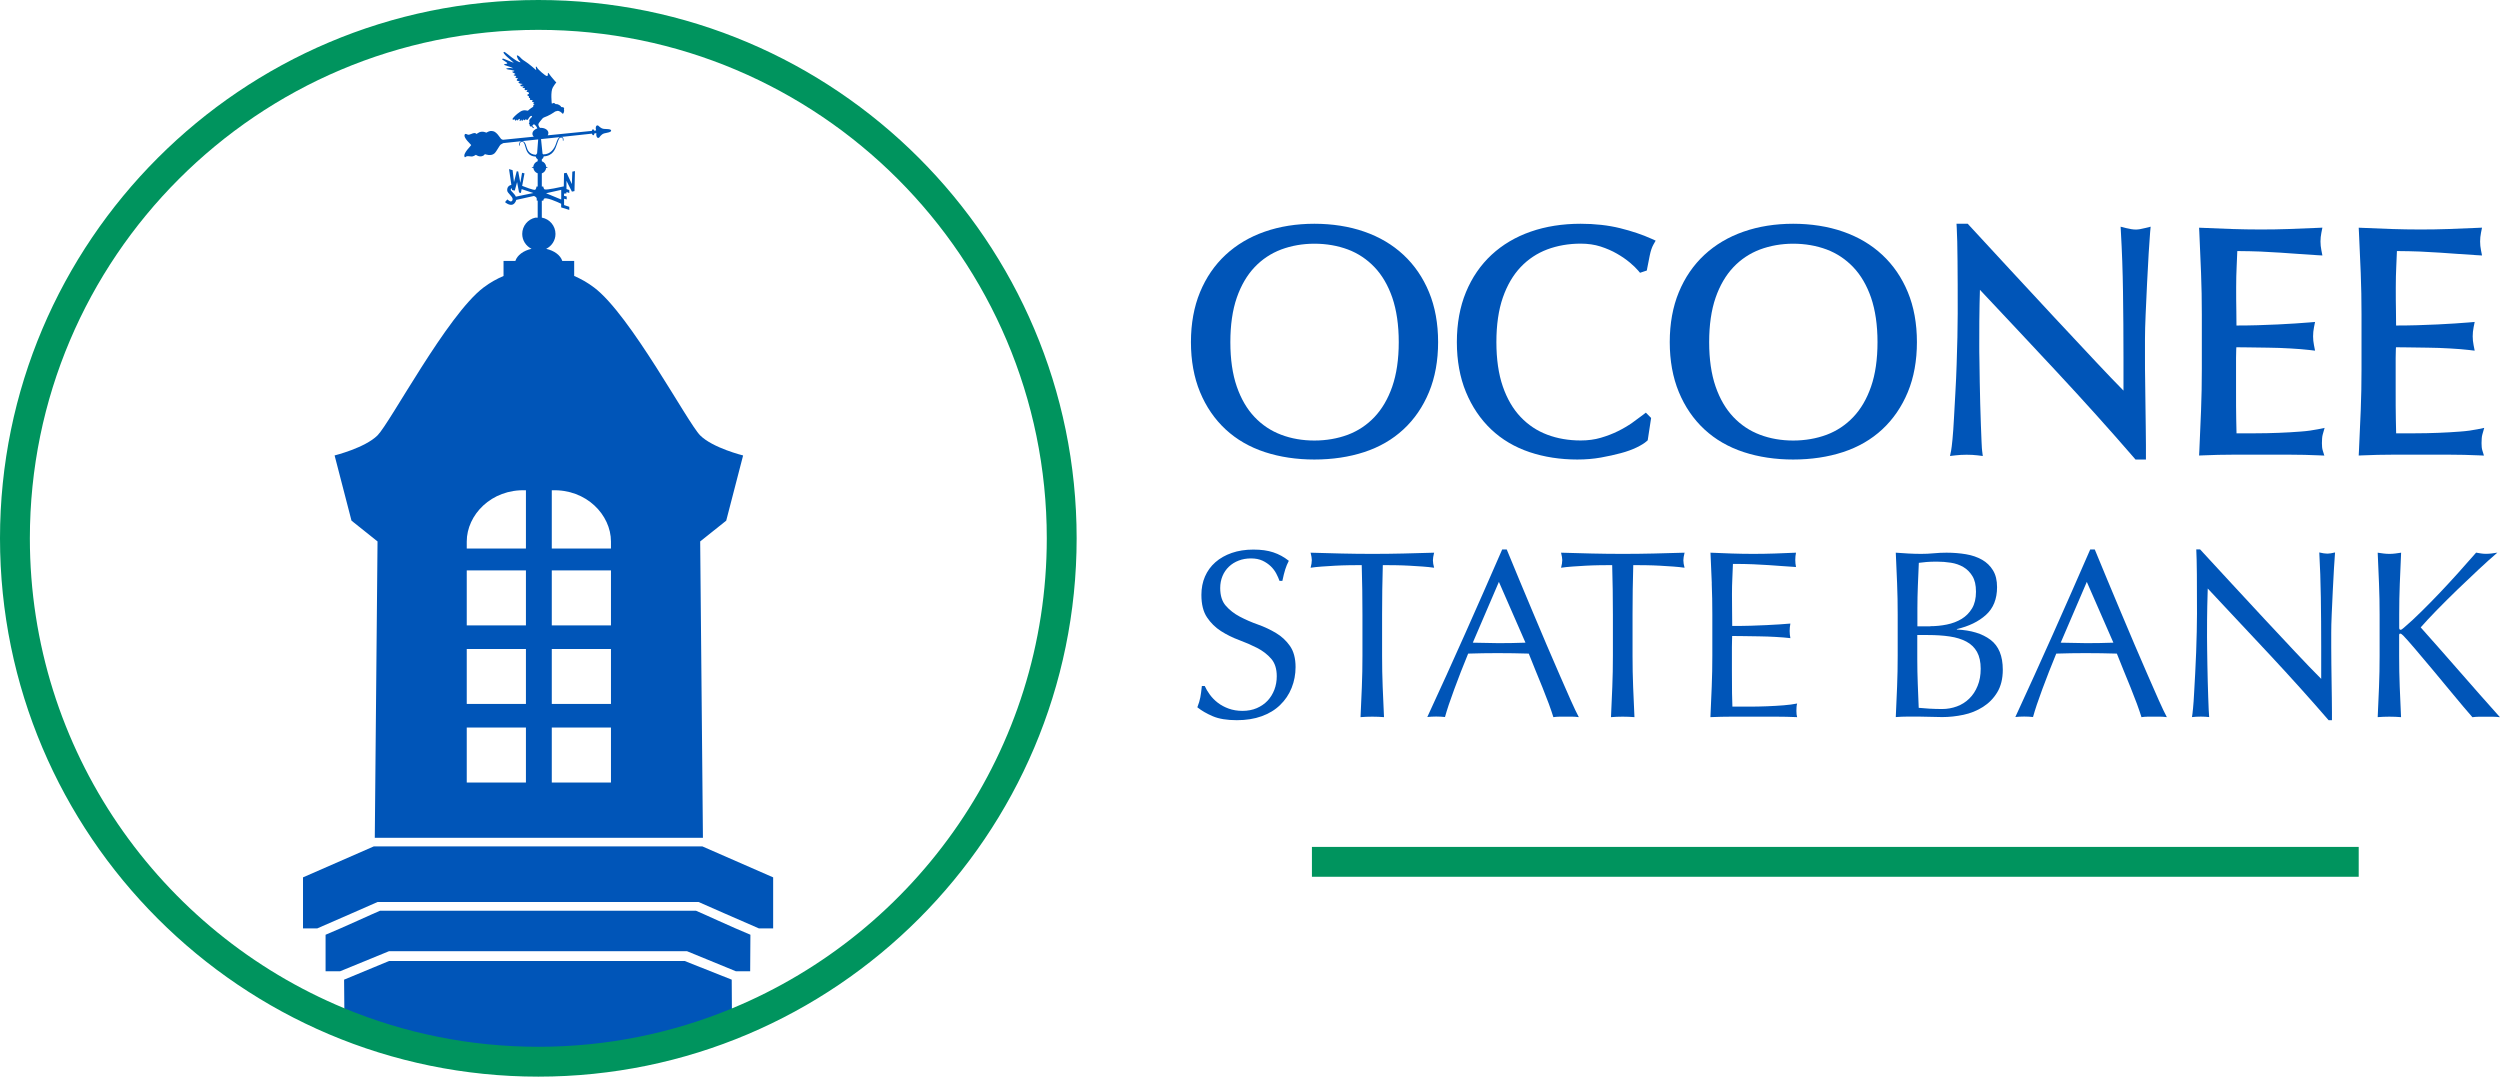 <?xml version="1.0" encoding="UTF-8"?><svg id="a" xmlns="http://www.w3.org/2000/svg" viewBox="0 0 418.64 180.29"><defs><style>.b{fill:#0055b8;}.c{fill:#00945e;}</style></defs><g><g><path class="b" d="M220.1,76.95c-2.98,0-5.77-.42-8.28-1.24-2.54-.83-4.76-2.11-6.59-3.81s-3.27-3.8-4.28-6.25c-1.01-2.44-1.52-5.26-1.52-8.36s.51-5.92,1.52-8.36c1.01-2.45,2.45-4.55,4.28-6.25,1.83-1.7,4.04-3.01,6.57-3.89,2.52-.88,5.31-1.32,8.3-1.32s5.83,.44,8.35,1.32c2.54,.88,4.75,2.19,6.57,3.89,1.83,1.7,3.27,3.8,4.28,6.25,1.01,2.44,1.52,5.26,1.52,8.36s-.51,5.92-1.52,8.36c-1.01,2.45-2.45,4.56-4.28,6.25-1.83,1.7-4.04,2.98-6.59,3.81-2.51,.82-5.32,1.24-8.34,1.24Zm0-36.14c-1.97,0-3.84,.33-5.56,.97-1.69,.64-3.19,1.63-4.45,2.96-1.26,1.33-2.27,3.05-2.98,5.1-.72,2.08-1.08,4.58-1.08,7.45s.36,5.37,1.08,7.45c.71,2.05,1.71,3.77,2.98,5.1,1.26,1.33,2.75,2.32,4.45,2.96,1.71,.65,3.58,.97,5.56,.97s3.9-.33,5.61-.97c1.69-.64,3.19-1.63,4.45-2.96,1.26-1.33,2.27-3.05,2.98-5.1,.72-2.07,1.09-4.58,1.09-7.45s-.37-5.37-1.08-7.45c-.71-2.05-1.71-3.77-2.98-5.1-1.26-1.32-2.75-2.32-4.45-2.96-1.72-.64-3.6-.97-5.61-.97Z"/><path class="b" d="M264.15,76.95c-2.88,0-5.58-.42-8.02-1.24-2.47-.83-4.64-2.11-6.43-3.81-1.79-1.7-3.21-3.8-4.22-6.25-1.01-2.44-1.52-5.26-1.52-8.36s.51-5.92,1.52-8.36c1.01-2.45,2.45-4.55,4.28-6.25,1.83-1.7,4.04-3.01,6.57-3.89,2.52-.88,5.33-1.32,8.35-1.32,2.4,0,4.62,.25,6.61,.74,1.97,.49,3.74,1.08,5.28,1.78l.68,.31-.37,.65c-.25,.44-.46,1.05-.62,1.83-.18,.85-.32,1.56-.42,2.13l-.07,.39-1.14,.38-.3-.36c-.33-.39-.8-.85-1.41-1.36-.61-.51-1.33-1.01-2.15-1.48-.81-.47-1.73-.87-2.75-1.2-1-.32-2.11-.48-3.32-.48-2.01,0-3.9,.33-5.61,.97-1.69,.64-3.19,1.63-4.45,2.96-1.26,1.33-2.27,3.05-2.98,5.1-.72,2.08-1.08,4.58-1.08,7.45s.36,5.37,1.08,7.45c.71,2.05,1.71,3.77,2.98,5.1,1.26,1.33,2.75,2.32,4.45,2.96,1.71,.65,3.6,.97,5.61,.97,1.21,0,2.34-.15,3.36-.45,1.05-.31,2.02-.68,2.88-1.11,.87-.43,1.67-.9,2.37-1.39,.72-.51,1.32-.96,1.82-1.34l.48-.37,.88,.89-.57,3.74-.18,.16c-.37,.33-.92,.67-1.68,1.04-.73,.35-1.61,.68-2.63,.95-1,.27-2.13,.52-3.35,.74-1.24,.22-2.56,.33-3.91,.33Z"/><path class="b" d="M300.28,76.95c-2.98,0-5.77-.42-8.28-1.24-2.54-.83-4.76-2.11-6.59-3.81-1.83-1.7-3.27-3.8-4.28-6.25-1.01-2.44-1.52-5.25-1.52-8.36s.51-5.92,1.52-8.36c1.01-2.45,2.45-4.55,4.28-6.25,1.83-1.7,4.04-3.01,6.57-3.89,2.52-.88,5.31-1.32,8.3-1.32s5.83,.44,8.35,1.32c2.54,.88,4.75,2.19,6.57,3.89,1.83,1.7,3.27,3.8,4.28,6.25,1.01,2.44,1.52,5.26,1.52,8.36s-.51,5.92-1.52,8.36c-1.01,2.45-2.46,4.56-4.28,6.25-1.83,1.7-4.04,2.98-6.59,3.81-2.51,.82-5.32,1.24-8.34,1.24Zm0-36.14c-1.97,0-3.84,.33-5.56,.97-1.69,.64-3.19,1.63-4.45,2.96-1.26,1.33-2.27,3.05-2.98,5.1-.72,2.08-1.08,4.58-1.08,7.45s.36,5.37,1.08,7.45c.71,2.05,1.71,3.77,2.98,5.1,1.26,1.33,2.75,2.32,4.45,2.96,1.71,.65,3.59,.97,5.56,.97s3.9-.33,5.61-.97c1.69-.64,3.19-1.63,4.45-2.96,1.27-1.33,2.27-3.05,2.98-5.1,.72-2.07,1.08-4.58,1.08-7.45s-.37-5.37-1.08-7.45c-.71-2.05-1.71-3.77-2.98-5.1-1.26-1.32-2.75-2.32-4.45-2.96-1.72-.64-3.6-.97-5.61-.97Z"/><path class="b" d="M359.34,76.95h-1.74l-.2-.24c-4.09-4.73-8.49-9.62-13.08-14.55h0c-4.26-4.57-8.51-9.11-12.77-13.63-.02,.69-.04,1.48-.06,2.36-.04,1.65-.05,3.95-.05,6.83,0,.75,0,1.67,.03,2.77l.05,3.48c.02,1.21,.04,2.44,.08,3.68,.04,1.25,.07,2.4,.11,3.47,.03,1.07,.07,2,.11,2.8,.04,1,.08,1.42,.1,1.57l.11,.87-.87-.11c-1.11-.14-2.57-.13-3.69,0l-.93,.11,.19-.92c.06-.32,.14-.97,.23-1.91,.09-.95,.17-2.1,.24-3.42,.07-1.34,.15-2.79,.24-4.36,.09-1.56,.16-3.12,.21-4.69,.05-1.57,.1-3.1,.13-4.59,.03-1.49,.05-2.82,.05-3.99,0-3.42,0-6.36-.03-8.82-.02-2.45-.06-4.29-.13-5.47l-.04-.72h1.88l.2,.22c2.18,2.35,4.5,4.88,6.98,7.56,2.48,2.69,4.93,5.34,7.38,7.96,2.44,2.62,4.76,5.09,6.95,7.43,1.68,1.79,3.21,3.39,4.57,4.77v-5.61c0-3.74-.03-7.42-.08-10.92-.05-3.5-.17-6.87-.35-9.99l-.05-.93,.9,.23c.65,.16,1.21,.25,1.65,.25,.37,0,.89-.08,1.54-.25l.94-.23-.09,.96c-.07,.78-.15,1.95-.24,3.5-.09,1.57-.18,3.24-.27,5.02-.09,1.78-.17,3.52-.24,5.23-.07,1.64-.11,3.02-.11,4.09v3.21c0,1.21,0,2.47,.03,3.79l.05,3.98c.02,1.34,.04,2.58,.05,3.74,.02,1.16,.03,2.17,.03,3.03v2.45Z"/><path class="b" d="M389.25,76.29l-.96-.04c-1.58-.07-3.18-.11-4.75-.11h-9.7c-1.59,0-3.22,.04-4.84,.11l-.75,.03,.04-.75c.11-2.28,.21-4.55,.29-6.81,.09-2.25,.13-4.57,.13-6.9v-9.19c0-2.32-.04-4.65-.13-6.92-.09-2.28-.19-4.56-.29-6.83l-.04-.75,.75,.03c1.6,.07,3.19,.13,4.78,.19,3.17,.1,6.35,.11,9.5,0,1.56-.05,3.15-.12,4.75-.19l.87-.04-.17,.85c-.1,.49-.15,.98-.15,1.47s.05,.98,.15,1.47l.17,.87-.89-.05c-1.14-.07-2.19-.14-3.14-.21-.94-.07-1.94-.14-2.99-.21-1.04-.07-2.19-.13-3.43-.19-1.07-.04-2.35-.07-3.8-.08-.03,.91-.07,1.78-.11,2.61-.05,1.03-.08,2.21-.08,3.49,0,1.39,0,2.74,.03,4.05,.01,.93,.02,1.71,.02,2.32,1.29,0,2.46-.02,3.52-.05,1.24-.04,2.38-.08,3.41-.13,1.03-.05,1.98-.11,2.85-.16,.87-.05,1.69-.11,2.47-.18l.91-.08-.18,.9c-.1,.5-.15,1.01-.15,1.52,0,.48,.05,.97,.15,1.47l.18,.92-.93-.11c-.91-.11-1.99-.19-3.2-.26-1.21-.07-2.45-.12-3.66-.13-1.23-.02-2.39-.03-3.48-.05-.74-.01-1.38-.02-1.91-.02,0,.13,0,.26-.02,.39-.02,.37-.03,.83-.03,1.39v5.29c0,2.03,0,3.7,.03,5.02,.01,.94,.03,1.71,.05,2.32h3.09c1.35,0,2.68-.03,3.96-.08,1.29-.05,2.52-.12,3.66-.21,1.12-.08,2.1-.22,2.93-.39l1.11-.23-.31,1.09c-.06,.2-.09,.43-.11,.68-.02,.29-.03,.55-.03,.79,0,.5,.04,.9,.13,1.19l.28,.92Z"/><path class="b" d="M415.98,76.29l-.96-.04c-1.58-.07-3.18-.11-4.75-.11h-9.7c-1.59,0-3.22,.04-4.84,.11l-.75,.03,.04-.75c.11-2.28,.21-4.55,.3-6.81,.09-2.24,.13-4.56,.13-6.9v-9.19c0-2.34-.04-4.67-.13-6.92h0c-.09-2.28-.19-4.56-.3-6.83l-.04-.75,.75,.03c1.6,.07,3.19,.13,4.78,.19,3.17,.1,6.35,.11,9.5,0,1.56-.05,3.15-.12,4.75-.19l.87-.04-.17,.85c-.1,.49-.15,.98-.15,1.47s.05,.98,.15,1.47l.17,.87-.89-.05c-1.14-.07-2.19-.14-3.14-.21-.94-.07-1.94-.14-2.99-.21-1.04-.07-2.19-.13-3.43-.19-1.07-.04-2.35-.07-3.8-.08-.03,.91-.07,1.78-.11,2.61-.05,1.01-.08,2.19-.08,3.49,0,1.39,0,2.74,.03,4.05,.01,.93,.02,1.71,.02,2.32,1.29,0,2.46-.02,3.52-.05,1.24-.04,2.38-.08,3.41-.13,1.03-.05,1.98-.11,2.85-.16,.87-.05,1.69-.11,2.47-.18l.91-.08-.18,.9c-.1,.5-.15,1.01-.15,1.52,0,.48,.05,.97,.15,1.47l.18,.92-.93-.11c-.91-.11-1.99-.19-3.2-.26-1.21-.07-2.44-.12-3.66-.13-1.23-.02-2.39-.03-3.48-.05-.74-.01-1.38-.02-1.91-.02,0,.13,0,.26-.02,.39-.02,.37-.03,.83-.03,1.39v5.29c0,2.03,0,3.7,.03,5.02,.01,.94,.03,1.71,.05,2.32h3.09c1.35,0,2.68-.03,3.96-.08,1.28-.05,2.52-.12,3.66-.21,1.12-.08,2.1-.22,2.93-.39l1.11-.23-.31,1.09c-.06,.2-.09,.43-.11,.68-.02,.29-.03,.55-.03,.79,0,.5,.04,.9,.13,1.19l.28,.92Z"/></g><path class="b" d="M202.61,116.34c.36,.49,.8,.94,1.32,1.34s1.13,.73,1.82,.98c.69,.25,1.47,.38,2.32,.38s1.68-.15,2.39-.46c.71-.31,1.31-.72,1.8-1.24,.49-.52,.87-1.14,1.14-1.84,.27-.71,.4-1.46,.4-2.27,0-1.23-.31-2.21-.94-2.93-.63-.72-1.41-1.32-2.34-1.8-.94-.48-1.95-.92-3.03-1.32-1.08-.4-2.09-.9-3.03-1.5-.94-.6-1.72-1.37-2.34-2.3-.63-.94-.94-2.19-.94-3.77,0-1.12,.2-2.15,.6-3.07s.98-1.72,1.74-2.39c.76-.67,1.68-1.19,2.75-1.56s2.27-.56,3.61-.56,2.39,.15,3.33,.46c.94,.31,1.8,.78,2.61,1.42-.24,.45-.44,.94-.6,1.44-.16,.51-.32,1.15-.48,1.92h-.48c-.13-.37-.31-.78-.54-1.22-.23-.44-.54-.85-.92-1.22-.39-.37-.85-.69-1.38-.94-.54-.25-1.18-.38-1.93-.38s-1.44,.12-2.06,.36c-.63,.24-1.18,.58-1.64,1.02s-.83,.97-1.08,1.58c-.25,.61-.38,1.28-.38,2,0,1.26,.31,2.25,.94,2.97,.63,.72,1.41,1.33,2.34,1.82s1.95,.94,3.03,1.32,2.09,.86,3.03,1.42c.94,.56,1.72,1.28,2.34,2.17s.94,2.06,.94,3.53c0,1.23-.22,2.39-.66,3.49-.44,1.1-1.08,2.05-1.93,2.87-.84,.82-1.87,1.44-3.09,1.88s-2.6,.66-4.15,.66c-1.66,0-3-.22-4.03-.66-1.03-.44-1.89-.94-2.59-1.5,.24-.61,.41-1.17,.5-1.66s.18-1.13,.26-1.91h.48c.21,.48,.5,.97,.86,1.46Z"/><path class="b" d="M228.05,94.63c-.7,0-1.42,0-2.19,.02-.76,.01-1.52,.04-2.28,.08s-1.5,.09-2.21,.14c-.71,.05-1.34,.12-1.9,.2,.13-.48,.2-.91,.2-1.28,0-.29-.07-.71-.2-1.24,1.76,.05,3.49,.1,5.17,.14,1.68,.04,3.41,.06,5.17,.06s3.49-.02,5.17-.06,3.41-.09,5.17-.14c-.13,.53-.2,.96-.2,1.28,0,.35,.07,.76,.2,1.24-.56-.08-1.2-.15-1.91-.2-.71-.05-1.44-.1-2.21-.14-.76-.04-1.52-.07-2.28-.08-.76-.01-1.49-.02-2.19-.02-.08,2.75-.12,5.52-.12,8.3v6.9c0,1.76,.03,3.5,.1,5.21s.14,3.39,.22,5.05c-.62-.05-1.27-.08-1.97-.08s-1.35,.03-1.96,.08c.08-1.66,.15-3.34,.22-5.05s.1-3.45,.1-5.21v-6.9c0-2.78-.04-5.55-.12-8.3Z"/><path class="b" d="M264.37,120.09c-.37-.05-.73-.08-1.06-.08h-2.13c-.33,0-.69,.03-1.06,.08-.19-.61-.44-1.36-.76-2.23-.32-.87-.68-1.78-1.06-2.73s-.78-1.91-1.18-2.89c-.4-.98-.78-1.9-1.12-2.79-.86-.03-1.72-.05-2.61-.06s-1.76-.02-2.65-.02c-.83,0-1.64,0-2.44,.02-.8,.01-1.62,.03-2.45,.06-.86,2.09-1.63,4.07-2.32,5.95-.7,1.88-1.22,3.44-1.56,4.67-.45-.05-.95-.08-1.48-.08s-1.03,.03-1.48,.08c2.16-4.68,4.28-9.33,6.33-13.95,2.06-4.62,4.13-9.33,6.21-14.11h.76c.64,1.55,1.34,3.23,2.08,5.03s1.51,3.63,2.29,5.47c.77,1.84,1.55,3.68,2.32,5.49,.77,1.82,1.5,3.51,2.19,5.07,.68,1.56,1.3,2.96,1.84,4.19,.55,1.23,1,2.17,1.34,2.81Zm-17.76-12.47c.69,0,1.42,.01,2.17,.04,.75,.03,1.47,.04,2.17,.04,.75,0,1.5,0,2.25-.02,.75-.01,1.5-.03,2.25-.06l-4.45-10.18-4.37,10.18Z"/><path class="b" d="M269.99,94.63c-.7,0-1.42,0-2.19,.02-.76,.01-1.52,.04-2.28,.08s-1.5,.09-2.21,.14c-.71,.05-1.34,.12-1.9,.2,.13-.48,.2-.91,.2-1.28,0-.29-.07-.71-.2-1.24,1.76,.05,3.49,.1,5.17,.14,1.68,.04,3.41,.06,5.17,.06s3.49-.02,5.17-.06,3.41-.09,5.17-.14c-.13,.53-.2,.96-.2,1.28,0,.35,.07,.76,.2,1.24-.56-.08-1.2-.15-1.91-.2-.71-.05-1.44-.1-2.21-.14-.76-.04-1.52-.07-2.28-.08-.76-.01-1.49-.02-2.19-.02-.08,2.75-.12,5.52-.12,8.3v6.9c0,1.76,.03,3.5,.1,5.21s.14,3.39,.22,5.05c-.62-.05-1.27-.08-1.97-.08s-1.35,.03-1.96,.08c.08-1.66,.15-3.34,.22-5.05s.1-3.45,.1-5.21v-6.9c0-2.78-.04-5.55-.12-8.3Z"/><path class="b" d="M286.65,97.68c-.07-1.71-.14-3.42-.22-5.13,1.2,.05,2.4,.1,3.59,.14s2.39,.06,3.59,.06,2.39-.02,3.57-.06,2.37-.09,3.57-.14c-.08,.4-.12,.8-.12,1.2s.04,.8,.12,1.2c-.86-.05-1.64-.11-2.35-.16-.71-.05-1.46-.11-2.25-.16-.79-.05-1.65-.1-2.59-.14s-2.06-.06-3.37-.06c-.03,.86-.06,1.67-.1,2.44-.04,.78-.06,1.66-.06,2.65,0,1.04,0,2.06,.02,3.05,.01,.99,.02,1.74,.02,2.25,1.18,0,2.23-.01,3.17-.04,.94-.03,1.79-.06,2.56-.1s1.49-.08,2.15-.12,1.28-.09,1.86-.14c-.08,.4-.12,.82-.12,1.24,0,.4,.04,.8,.12,1.2-.7-.08-1.5-.15-2.42-.2s-1.84-.09-2.77-.1c-.92-.01-1.79-.03-2.61-.04-.82-.01-1.46-.02-1.95-.02,0,.24,0,.5-.02,.78s-.02,.64-.02,1.06v3.97c0,1.52,0,2.78,.02,3.77,.01,.99,.03,1.74,.06,2.25h2.81c1.02,0,2.01-.02,2.99-.06,.98-.04,1.9-.09,2.77-.16,.87-.07,1.62-.17,2.27-.3-.05,.19-.09,.39-.1,.62-.01,.23-.02,.44-.02,.62,0,.43,.04,.78,.12,1.04-1.2-.05-2.4-.08-3.59-.08h-7.28c-1.2,0-2.42,.03-3.65,.08,.08-1.71,.15-3.41,.22-5.11,.07-1.7,.1-3.43,.1-5.19v-6.9c0-1.76-.03-3.5-.1-5.21Z"/><path class="b" d="M317.78,102.89c0-1.76-.03-3.5-.1-5.21-.07-1.71-.14-3.42-.22-5.13,.7,.05,1.4,.1,2.12,.14,.72,.04,1.43,.06,2.13,.06s1.4-.03,2.12-.1,1.43-.1,2.13-.1c1.15,0,2.23,.09,3.25,.26,1.02,.17,1.91,.48,2.69,.92s1.39,1.04,1.84,1.78c.46,.75,.68,1.68,.68,2.81,0,1.98-.62,3.53-1.86,4.65-1.24,1.12-2.87,1.91-4.87,2.37v.08c2.38,.11,4.25,.68,5.63,1.72,1.38,1.04,2.06,2.71,2.06,5.01,0,1.5-.31,2.75-.92,3.77s-1.42,1.84-2.4,2.46c-.99,.63-2.08,1.07-3.27,1.32-1.19,.25-2.37,.38-3.55,.38-.64,0-1.29-.01-1.94-.04-.66-.03-1.3-.04-1.95-.04h-1.94c-.66,0-1.3,.03-1.95,.08,.08-1.71,.15-3.41,.22-5.11,.07-1.7,.1-3.43,.1-5.19v-6.9Zm5.45,1.97c.94,0,1.86-.09,2.79-.28,.92-.19,1.74-.5,2.47-.94,.72-.44,1.3-1.03,1.74-1.76,.44-.74,.66-1.66,.66-2.79s-.2-1.97-.6-2.62c-.4-.66-.91-1.16-1.52-1.52-.62-.36-1.31-.6-2.08-.72-.78-.12-1.55-.18-2.33-.18-.7,0-1.28,.02-1.76,.06-.48,.04-.91,.09-1.28,.14-.05,1.28-.11,2.55-.16,3.81s-.08,2.53-.08,3.81v3.01h2.17Zm-2.17,5.57c0,1.36,.03,2.71,.08,4.05,.05,1.34,.11,2.69,.16,4.05,.51,.05,1.11,.1,1.8,.14s1.4,.06,2.13,.06c.86,0,1.68-.15,2.47-.44,.79-.29,1.48-.73,2.06-1.3,.59-.57,1.06-1.28,1.4-2.13,.35-.84,.52-1.8,.52-2.87,0-1.15-.21-2.09-.62-2.83-.41-.73-1.01-1.31-1.78-1.72-.78-.41-1.7-.7-2.79-.86-1.08-.16-2.29-.24-3.63-.24h-1.8v4.09Z"/><path class="b" d="M362.84,120.09c-.37-.05-.73-.08-1.06-.08h-2.12c-.34,0-.69,.03-1.06,.08-.19-.61-.44-1.36-.76-2.23-.32-.87-.68-1.78-1.06-2.73-.39-.95-.78-1.91-1.18-2.89-.4-.98-.78-1.9-1.12-2.79-.86-.03-1.72-.05-2.61-.06s-1.76-.02-2.65-.02c-.83,0-1.64,0-2.45,.02s-1.62,.03-2.44,.06c-.86,2.09-1.63,4.07-2.33,5.95-.7,1.88-1.22,3.44-1.56,4.67-.46-.05-.95-.08-1.48-.08s-1.03,.03-1.48,.08c2.16-4.68,4.27-9.33,6.33-13.95,2.06-4.62,4.13-9.33,6.21-14.11h.76c.64,1.55,1.34,3.23,2.08,5.03s1.51,3.63,2.29,5.47,1.55,3.68,2.32,5.49,1.5,3.51,2.19,5.07c.68,1.56,1.3,2.96,1.84,4.19,.55,1.23,1,2.17,1.34,2.81Zm-17.76-12.47c.7,0,1.42,.01,2.17,.04,.75,.03,1.47,.04,2.16,.04,.75,0,1.5,0,2.25-.02,.75-.01,1.5-.03,2.24-.06l-4.45-10.18-4.37,10.18Z"/><path class="b" d="M380.12,109.68c-3.47-3.73-6.95-7.44-10.42-11.13-.03,.75-.05,1.75-.08,3.01s-.04,2.97-.04,5.13c0,.56,0,1.26,.02,2.09s.03,1.7,.04,2.6c.01,.91,.03,1.83,.06,2.77s.05,1.8,.08,2.61c.03,.8,.05,1.5,.08,2.1,.03,.6,.05,1.01,.08,1.22-.43-.05-.9-.08-1.4-.08-.54,0-1.03,.03-1.48,.08,.05-.27,.11-.76,.18-1.48,.07-.72,.13-1.58,.18-2.59s.12-2.09,.18-3.27,.12-2.35,.16-3.53,.07-2.33,.1-3.45c.03-1.12,.04-2.13,.04-3.01,0-2.57,0-4.77-.02-6.62s-.05-3.22-.1-4.13h.64c1.63,1.76,3.37,3.66,5.23,5.67,1.86,2.02,3.7,4.01,5.53,5.97,1.83,1.96,3.57,3.82,5.21,5.57s3.08,3.24,4.31,4.47v-5.45c0-2.81-.02-5.54-.06-8.2-.04-2.66-.13-5.17-.26-7.52,.54,.13,.99,.2,1.36,.2,.32,0,.75-.07,1.28-.2-.05,.59-.11,1.47-.18,2.65s-.13,2.43-.2,3.77c-.07,1.34-.13,2.65-.18,3.93-.06,1.28-.08,2.31-.08,3.09v2.41c0,.91,0,1.86,.02,2.85s.03,1.99,.04,2.99c.01,1,.02,1.94,.04,2.81,.01,.87,.02,1.62,.02,2.27v1.32h-.56c-3.07-3.55-6.35-7.2-9.82-10.92Z"/><path class="b" d="M398.16,120.09c.08-1.66,.15-3.34,.22-5.05s.1-3.45,.1-5.21v-6.9c0-1.76-.03-3.49-.1-5.19-.07-1.7-.14-3.43-.22-5.19,.35,.05,.68,.1,1,.14,.32,.04,.64,.06,.96,.06s.64-.02,.96-.06c.32-.04,.66-.09,1-.14-.08,1.76-.16,3.49-.22,5.19-.07,1.7-.1,3.43-.1,5.19v2.21c0,.21,.08,.32,.24,.32,.11,0,.3-.12,.56-.36,.94-.8,1.92-1.71,2.95-2.73,1.03-1.02,2.07-2.07,3.11-3.17s2.07-2.21,3.09-3.35c1.02-1.14,1.99-2.24,2.93-3.31,.29,.05,.57,.1,.84,.14,.27,.04,.53,.06,.8,.06,.32,0,.64-.02,.96-.06,.32-.04,.64-.09,.96-.14-.94,.8-1.99,1.75-3.17,2.85-1.18,1.1-2.36,2.22-3.55,3.37-1.19,1.15-2.32,2.28-3.41,3.39-1.08,1.11-1.98,2.08-2.71,2.91,2.17,2.43,4.35,4.91,6.56,7.44,2.2,2.53,4.44,5.06,6.71,7.6-.4-.05-.8-.08-1.2-.08h-2.31c-.36,0-.73,.03-1.1,.08-.96-1.1-2.02-2.35-3.19-3.77-1.16-1.42-2.3-2.79-3.41-4.11-1.11-1.32-2.11-2.51-3.01-3.57-.9-1.06-1.56-1.8-1.98-2.23-.21-.21-.38-.32-.48-.32-.13,0-.2,.08-.2,.24v3.49c0,1.76,.03,3.5,.1,5.21s.14,3.39,.22,5.05c-.62-.05-1.27-.08-1.97-.08s-1.35,.03-1.96,.08Z"/><rect class="c" x="219.69" y="141.82" width="175.29" height="5"/></g><g><g><path class="b" d="M102.34,21.84s0,.01,0,.02c0,0,0,.02,0,.03v-.05Z"/><path class="b" d="M124.44,76.27s-5.09-1.26-7.19-3.36c-2.1-2.1-11.67-20.17-17.76-24.76-1.12-.85-2.25-1.47-3.34-1.94v-2.51h-1.99c-.31-.97-1.35-1.73-2.7-2.03,.92-.46,1.56-1.4,1.56-2.49,0-1.37-.99-2.51-2.29-2.74v-2.84h.24s.03-.12,.08-.26c.2-.48,2.33,.5,2.92,.78v.61l1.36,.42v-.52l-.87-.29v-1.06l.44,.11v-.49l-.45-.1v-.37l.41-.05v-.23l.47,.17v-.5l-.47-.16v-1.38l.91,1.81,.43-.09,.08-3.35-.44,.09-.08,2.08-.88-1.88-.43,.07-.04,2.2c-.58,.13-2.8,.62-3.18,.51-.21-.06-.26-.48-.26-.48h-.24v-2.21c.39-.13,.68-.48,.72-.91,.17-.03,.27-.06,.27-.09s-.1-.06-.26-.09c-.03-.44-.33-.8-.73-.94v-.33c.17-.11,.29-.28,.31-.48,1.55-.08,1.95-1.21,2.23-2.06,.26-.76,.37-1.22,.85-1.06,.15,.05,.14,.33,.13,.44,0,.03,.01,.06,.04,.06s.06-.02,.07-.05c0-.02,.06-.47-.2-.56-.06-.01-.11-.02-.16-.03l5.12-.55c.05,.16,.13,.27,.23,.27,.1-.01,.17-.14,.2-.32l.31-.03c-.07,.38,.1,.99,.47,.74,.1-.07,.3-.53,.83-.7,.32-.1,1.22-.17,1.18-.48-.02-.31-.91-.23-1.24-.28-.55-.08-.83-.51-.93-.55-.41-.19-.48,.45-.35,.81l-.31,.04c-.05-.14-.13-.23-.21-.23-.09,.01-.16,.11-.2,.27l-7.38,.74c.08-.14,.12-.28,.11-.43-.04-.51-.67-.87-1.41-.82-.19-.22-.29-.45-.26-.64,.03-.18,.51-.72,.7-.95,.13-.16,.48-.23,.81-.39,.32-.15,.8-.4,1.05-.59,.26-.18,.18-.17,.57-.26,.33-.09,.74,.25,.88,.43,.15,.2,.38-.41,.27-.63-.04-.09,.07-.09,.01-.28-.05-.2-.46-.17-.46-.17,0,0-.06-.18-.35-.35-.42-.26-.55-.06-.66-.19-.12-.12-.21-.19-.3-.14-.08,.06-.28,.09-.28,.09,0,0-.24-2,.17-2.69,.41-.69,.59-.83,.59-.83,0,0-.55-.6-.87-1-.33-.41-.45-.67-.52-.61-.08,.06,.07,.52-.19,.52s-1.57-1.17-1.64-1.41c-.08-.24-.22-.18-.22-.08s.07,.51,.07,.51c0,0-1.26-1.13-1.86-1.48-.59-.35-.63-.51-.9-.75-.26-.24-.46-.29-.48-.2-.01,.1,.13,.54,.31,.74,.19,.19,.34,.36,.27,.36-.65-.01-2.49-1.73-2.67-1.73-.7,.02,1.41,1.62,1.58,1.82-.1,0-1.6-.65-1.72-.68-.13-.03-.31,.03-.19,.16,.13,.12,.78,.45,.81,.57,.02,.13-.26,.17-.39,.16-.12-.02-.19,.12-.02,.19,.17,.08,.97,.29,1.15,.4,.18,.11,.37,.08,.18,.11-.18,.03-.28-.05-.6-.03-.32,.03-.65,.07-.38,.19,.27,.11,.55,.08,.84,.17,.3,.08,.54,.08,.36,.18-.19,.1-.33,.01-.29,.13,.05,.11,.29,.16,.34,.21,.06,.04,.28,.12,.09,.18-.2,.06-.29,.1-.14,.18,.14,.09,.31,.05,.35,.09,.04,.04,.05,.03-.03,.12-.08,.1-.2,.04-.04,.17,.15,.13,.42,.07,.38,.14-.04,.07-.12,.09-.16,.14-.04,.06-.08,.13-.03,.19,.06,.05,.09,.07,.27,.1,.19,.02,.27,.02,.17,.1-.1,.07-.25,.04-.15,.16q.09,.13,.32,.17c.23,.05,.44,.02,.28,.12-.15,.09-.38,.02-.29,.16,.08,.15,0,.15,.18,.16s.46,.01,.35,.1c-.11,.08-.29,.07-.14,.15,.16,.09,.38,.03,.38,.1-.01,.07-.13,.18-.06,.24,.07,.06,0,.02,.22,.06,.21,.04,.28-.21,.21,.04s-.24,.21-.07,.25c.17,.05,.18-.01,.24,.05,.05,.05,.16,.12,.12,.23-.05,.12-.27,.12-.27,.23s0,.03,.08,.13c.08,.1,.14-.03,.18,.14,.04,.17-.07,.22,.01,.22,.24,.02,.19,.07,.17,.2,0,.13-.05,.13,.04,.14,.1,.02,.52,.06,.52,.06,0,0-.29,.08-.22,.19,.07,.12,.38,.2,.38,.2,0,0-.23,.17-.17,.23,.06,.05,.24,.12,.24,.12,0,0-.21,.03-.24,.13-.03,.1,0,.21,0,.21,0,0-.72,.45-.84,.62-.12,.17-.61-.27-1.34,.21-.73,.48-1.33,1.12-1.3,1.26,.03,.14,.26,.07,.35,.05,.1-.01,.06-.09,.07,.03,.02,.13,0,.21,.09,.17,.08-.04,.14-.17,.18-.17s.06,0,.06,.09c0,.03-.02,.05-.04,.08,0,0,.02,0,.04-.01,.14-.05,.18-.19,.34-.23,.15-.04,.12-.13,.15-.04,.03,.08-.05,.1-.05,.21s.07,.16,.15,.08c.08-.08,.11-.21,.17-.17,.06,.05,.01,.28,.1,.21,.08-.06,.14-.18,.19-.21,.03,0,.01-.05,.01-.06,.02,0,.03,.02,.05,.04,.13,.12,.18,.12,.24,.07,.06-.06,.09-.19,.18-.1,.1,.08,.17,.1,.23,.08,.06-.01,.34-.53,.49-.62,.16-.08,.26-.04,.26-.04,0,0,.04,.13-.09,.25-.13,.13-.29,.24-.35,.46-.06,.21,.04,.19,.03,.33-.02,.14-.16,.09-.09,.23,.06,.14,.13,.15,.13,.15,0,0-.1,.12-.03,.15l.07,.04s-.07,.02,.03,.11c.1,.08,.17,.08,.17,.08,0,0,.15-.12,.18,0,.03,.13-.1,.09,.13,.19,.22,.1,.19,.02,.19,.02,0,0-.36-.37-.28-.44,.09-.06,.13-.17,.24-.16,.12,.01,.19,.1,.34,.27,.09,.1,.18,.27,.23,.4-.51,.17-.85,.54-.82,.94,.01,.17,.09,.32,.22,.45l-5.15,.52c-.14-.03-.26-.08-.34-.17-.24-.28-.48-.71-.78-.96-.29-.24-.4-.3-.76-.34-.42-.05-.81,.24-.92,.28,0,0-.57-.32-1.18-.06-.24,.13-.47,.28-.47,.28,0,0-.07-.16-.35-.16s-.85,.37-1.08,.27c-.14-.05-.41-.2-.5-.07-.39,.57,1.07,1.72,1.05,1.83-.01,.11-1.44,1.38-1.09,1.98,.05,.09,.09,.03,.27-.08,.24-.14,.73,.03,1-.01s.61-.27,.61-.27c0,0,.6,.47,1.22,.15,.19-.1,.23-.26,.32-.26,0,0,.99,.4,1.57-.13,.37-.34,.83-1.33,1.06-1.49,.12-.08,.28-.17,.41-.23l5.85-.62c-.03,.38-.14,1.77-.18,2.34-.08,.06-.14,.14-.18,.24-1.17-.07-1.44-.8-1.63-1.46-.13-.47-.32-.84-.74-.82-.15,.01-.27,.07-.35,.17-.1,.13-.13,.33-.08,.53,.01,.03,.04,.05,.07,.04,.03,0,.05-.03,.04-.06-.04-.17-.02-.34,.06-.44,.06-.08,.15-.13,.26-.13,.32-.02,.42,.26,.56,.76,.19,.69,.45,1.66,1.77,1.71,.03,.19,.15,.35,.32,.44v.33c-.4,.14-.7,.5-.73,.94-.17,.03-.28,.06-.28,.09s.11,.07,.28,.09c.05,.43,.34,.78,.73,.91v2.21h-.2s-.04,.43-.22,.54c-.2,.12-1.76-.48-2.18-.65l.39-2.1-.41-.09-.29,1.67-.35-1.89-.25-.04-.46,1.82-.23-2-.6-.18,.39,2.64c-.3,.07-.76,.29-.69,.99,.04,.37,.9,.97,.9,1.37,0,.13,0,.41-.34,.42-.12,0-.55-.34-.55-.34l-.38,.45s1.01,.93,1.63,.14c.14-.18,.22-.35,.25-.51l2.96-.66c.22,.09,.47,.24,.47,.45v.33h.16v2.85h-.39c-1.26,.27-2.2,1.39-2.2,2.73,0,1.09,.63,2.03,1.56,2.49-1.35,.3-2.39,1.06-2.71,2.03h-1.98v2.52c-1.1,.47-2.23,1.08-3.35,1.93-6.08,4.59-15.65,22.66-17.75,24.76-2.11,2.1-7.19,3.36-7.19,3.36l2.83,10.92,4.36,3.48-.46,49.63h54.95l-.46-49.63,4.36-3.48,2.83-10.92Zm-30.46-44.48v1.62l-2.54-1.05,2.54-.57Zm-7.6,1.14c-.24-.56-.9-.96-.86-1.18,.02-.13,.08-.18,.19-.23l.04,.3,.45,.1,.39-1.43,.33,1.74,.31,.09,.12-.65,1.96,.65-2.93,.61Zm1.69,98.11h-9.91v-9.21h9.91v9.21Zm0-13.16h-9.91v-9.2h9.91v9.2Zm0-13.15h-9.91v-9.21h9.91v9.21Zm0-12.88h-9.91v-1.17c0-4.44,4.1-8.81,9.91-8.58v9.75Zm5.68-68.89c-.31,.12-.47,.58-.64,1.09-.29,.85-.9,1.8-2.13,1.8h-.02s-.07-.09-.11-.12c-.05-.55-.2-2.02-.25-2.44l3.15-.33Zm8.56,108.08h-9.91v-9.21h9.91v9.21Zm0-13.16h-9.91v-9.2h9.91v9.2Zm0-13.15h-9.91v-9.21h9.91v9.21Zm0-12.88h-9.91v-9.75c5.81-.23,9.91,4.14,9.91,8.58v1.17Z"/></g><path class="b" d="M117.62,141.74H62.58l-11.84,5.18v8.55h2.38c2.48-1.05,9.74-4.28,10.12-4.43h53.73c.38,.15,7.63,3.38,10.12,4.43h2.38v-8.55l-11.84-5.18Z"/><path class="b" d="M125.67,156.53c-2.96-1.21-8.26-3.68-9.12-4.02H63.64c-.86,.34-6.16,2.8-9.12,4.02v6.11h2.44l8.19-3.36h49.88l8.19,3.36h2.4l.04-6.11Z"/><polygon class="b" points="122.53 164.05 114.67 160.93 65.14 160.93 57.62 164.05 57.69 172.17 90.08 178.03 90.16 178.01 122.58 171.76 122.53 164.05"/><path class="c" d="M90.15,0C40.44,0,0,40.44,0,90.14s40.44,90.15,90.15,90.15,90.14-40.44,90.14-90.15S139.85,0,90.15,0Zm32.41,168.87c-9.99,4.14-20.94,6.42-32.41,6.42s-22.48-2.29-32.49-6.45C26.78,156.05,5,125.59,5,90.14,5,43.19,43.2,5,90.15,5s85.14,38.19,85.14,85.14c0,35.48-21.81,65.96-52.73,78.73Z"/></g></svg>